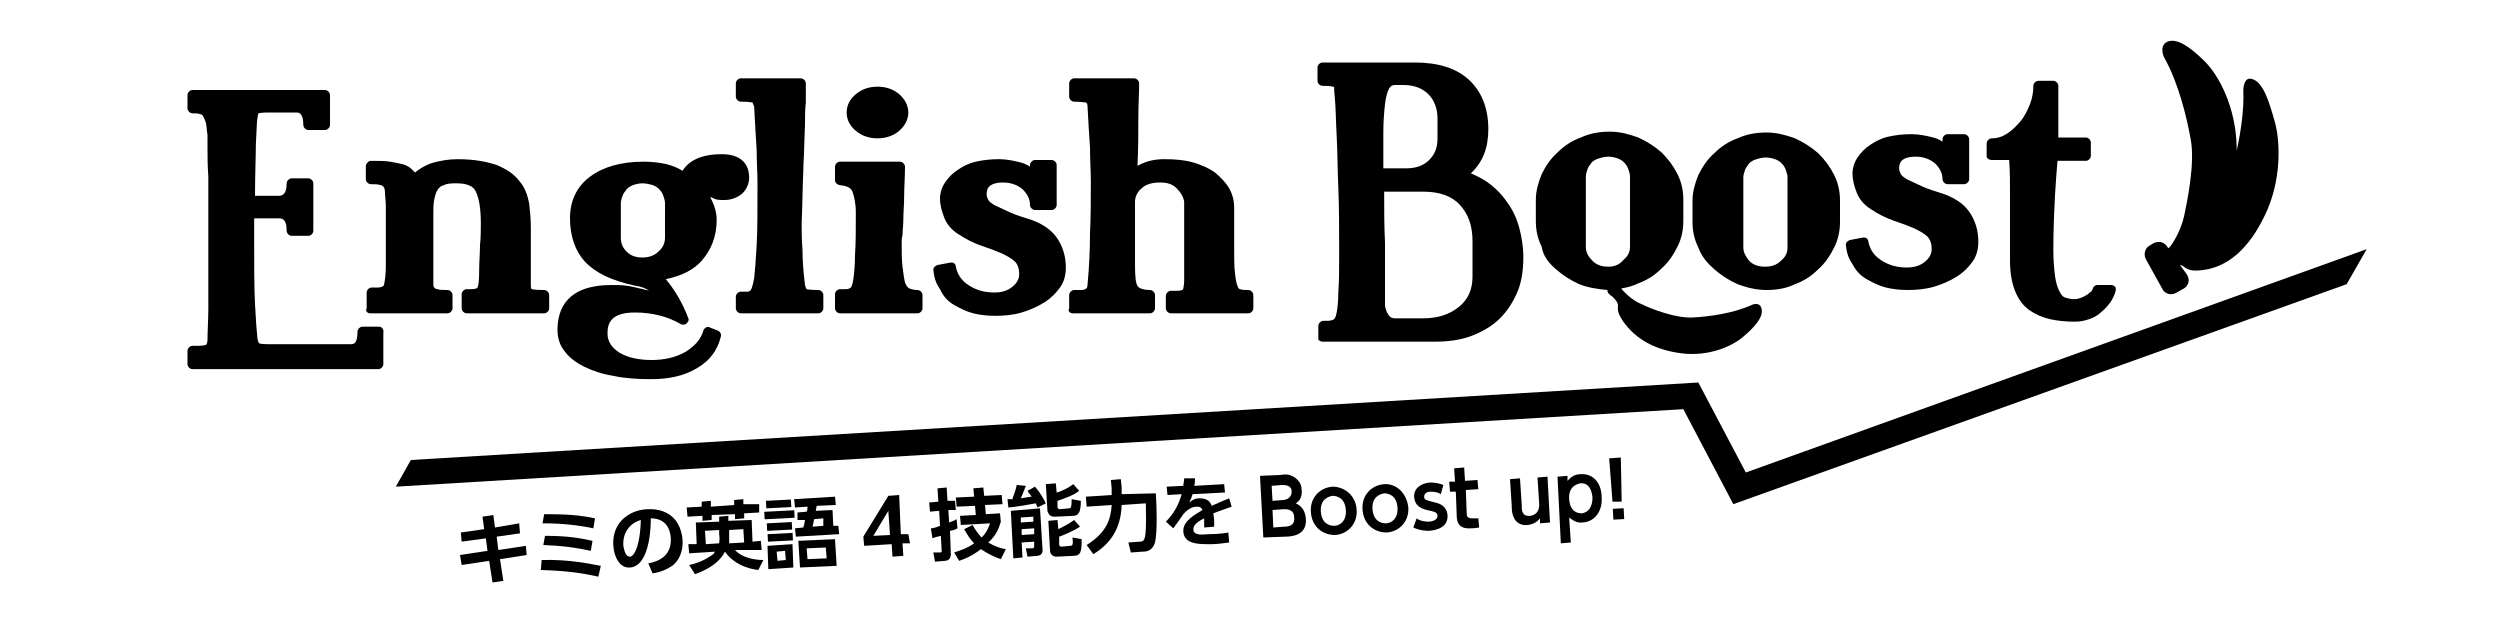 <?xml version="1.0" encoding="UTF-8"?> <!-- Generator: Adobe Illustrator 23.1.0, SVG Export Plug-In . SVG Version: 6.00 Build 0) --> <svg xmlns="http://www.w3.org/2000/svg" xmlns:xlink="http://www.w3.org/1999/xlink" version="1.1" id="レイヤー_1" x="0px" y="0px" viewBox="0 0 300 75.1" style="enable-background:new 0 0 300 75.1;" xml:space="preserve"> <g> <path d="M45.5,39.2h-2c-0.3,0-0.6,0.3-0.6,0.6c0,1.5-0.5,1.5-0.8,1.5h-10c-0.8,0-1-0.1-1-0.1c0,0-0.1-0.1-0.2-0.5 c-0.1-0.9-0.2-2.3-0.3-4.2c-0.1-2-0.1-4.6-0.1-7.7v-2.6h2.9c0.4,0,1,0,1,1.5c0,0.3,0.3,0.6,0.6,0.6H37c0.3,0,0.6-0.3,0.6-0.6v-5.7 c0-0.3-0.3-0.6-0.6-0.6H35c-0.3,0-0.6,0.3-0.6,0.6c0,1.5-0.7,1.5-1,1.5h-2.8c0-2.5,0.1-4.6,0.1-6.1c0.1-1.6,0.1-2.8,0.2-3.3 c0.1-0.4,0.1-0.5,0.1-0.5c0,0,0.3-0.1,1.2-0.1h3.4c0.2,0,0.8,0,0.8,1.5c0,0.3,0.3,0.6,0.6,0.6h2c0.3,0,0.6-0.3,0.6-0.6v-3.6 c0-0.3-0.3-0.6-0.6-0.6H23.1c-0.3,0-0.6,0.3-0.6,0.6v1.6c0,0.3,0.3,0.6,0.6,0.6c0.4,0,0.7,0,0.9,0.1c0.2,0,0.3,0.1,0.4,0.3 c0.1,0.2,0.2,0.4,0.3,0.7c0.1,0.4,0.1,0.9,0.2,1.5c0,0.2,0,0.8,0,1.6c0,0.9,0,2,0.1,3.4c0,1.4,0,3.1,0,4.9v6.2c0,1.7,0,3.3,0,4.7 c0,1.4-0.1,2.7-0.1,3.7c0,0.6-0.2,0.7-0.2,0.7c-0.1,0-0.3,0.1-0.9,0.1h-0.7c-0.3,0-0.6,0.3-0.6,0.6v1.6c0,0.3,0.3,0.6,0.6,0.6h22.3 c0.3,0,0.6-0.3,0.6-0.6v-3.7C46.1,39.5,45.8,39.2,45.5,39.2z"></path> <path d="M44.4,37.6h9.3c0.3,0,0.6-0.3,0.6-0.6v-1.6c0-0.3-0.3-0.6-0.6-0.6c-0.5,0-1,0-1.2-0.1c-0.2,0-0.3-0.1-0.4-0.2 c-0.1-0.1-0.1-0.3-0.1-0.4c0-0.3,0-0.7,0-1.3v-7c0-0.7,0-1.3,0.1-1.8c0.1-0.5,0.2-0.9,0.4-1.2c0.2-0.3,0.4-0.5,0.8-0.6 c0.4-0.2,0.9-0.2,1.5-0.2c1.9,0,2.2,0.8,2.3,1c0.4,0.8,0.6,2.1,0.6,3.8c0,0.8,0,1.7-0.1,2.6c0,0.9-0.1,2-0.1,3.1 c0,1.3-0.1,1.8-0.2,2c0,0.1-0.3,0.2-0.8,0.2H56c-0.3,0-0.6,0.3-0.6,0.6V37c0,0.3,0.3,0.6,0.6,0.6h9.3c0.3,0,0.6-0.3,0.6-0.6v-1.6 c0-0.3-0.3-0.6-0.6-0.6c-1.2,0-1.4-0.1-1.5-0.1c0,0-0.1-0.1-0.1-0.4c0-0.3,0-0.7,0-1.1c0-0.3,0-0.8,0-1.3c0-0.5,0-1.1,0-1.9 c0-0.7,0-1.6,0-2.7c0-1-0.1-2-0.2-2.9c-0.2-1-0.5-1.9-1.2-2.7c-0.6-0.8-1.5-1.4-2.7-1.9c-1.2-0.4-2.7-0.7-4.7-0.7 c-1.1,0-2.2,0.2-3.2,0.5c-0.8,0.3-1.4,0.7-1.9,1.1c-0.1-0.1-0.3-0.3-0.4-0.4c-0.3-0.3-0.7-0.5-1.1-0.6c-0.4-0.1-0.9-0.2-1.5-0.3 c-0.6-0.1-1.4-0.1-2.3-0.1c-0.2,0-0.3,0.1-0.4,0.2c-0.1,0.1-0.2,0.3-0.2,0.4v1.6c0,0.3,0.3,0.6,0.6,0.6c0.5,0,0.8,0,1.1,0.1 c0.2,0,0.3,0.1,0.4,0.2c0.1,0.1,0.2,0.3,0.2,0.7c0,0.4,0.1,1,0.1,1.7c0,0.7,0,1.7,0,2.9c0,1.2,0,2.6,0,4.2c0,1-0.1,1.7-0.2,2.2 c0,0.1-0.1,0.4-0.8,0.4h-0.7c-0.3,0-0.6,0.3-0.6,0.6V37C43.8,37.3,44.1,37.6,44.4,37.6z"></path> <path d="M70.1,44c1,0.5,2.2,0.9,3.5,1.1c1.3,0.3,2.9,0.4,4.5,0.4c2.2,0,4-0.4,5.5-1.3c1.6-0.9,2.5-2.2,2.9-3.8 c0.1-0.3-0.1-0.6-0.3-0.7l-1-0.4c-0.2-0.1-0.3-0.1-0.5,0c-0.1,0.1-0.3,0.2-0.3,0.4c-0.3,1-1,1.8-2.1,2.5c-1.2,0.7-2.6,1-4.1,1 c-1.6,0-2.9-0.3-3.9-0.9c-0.9-0.6-1.4-1.3-1.4-2.3c0-1.2,0.4-2.5,3.3-2.5c2.1,0,4,0.5,5.5,1.4c0.2,0.1,0.5,0.1,0.7-0.1 c0.2-0.2,0.3-0.4,0.2-0.6c-0.7-1.9-1.7-3.5-2.7-4.7c1.9-0.4,3.3-1.1,4.3-2.2c1.2-1.4,1.8-3,1.8-4.9c0-0.8-0.2-1.6-0.6-2.4 c-0.1-0.1-0.1-0.3-0.2-0.4c0.1,0.1,0.3,0.1,0.4,0.2c0.4,0.2,0.8,0.2,1.3,0.2c0.9,0,1.6-0.3,2.2-0.8c0.5-0.5,0.8-1.2,0.8-1.9 c0-1-0.4-2.8-3.3-2.8c-2.3,0-3.9,0.7-4.7,2c-0.6-0.4-1.2-0.6-1.9-0.8c-0.9-0.2-1.8-0.3-2.8-0.3c-2.6,0-4.8,0.6-6.4,1.8 c-1.6,1.2-2.4,2.9-2.4,5c0,2.1,0.6,3.9,1.8,5.2c1.2,1.3,3.2,2.3,6.1,2.9c0.7,0.1,1.2,0.3,1.6,0.6c-0.2-0.1-0.5-0.1-0.7-0.2 c-0.6-0.1-1.2-0.3-1.9-0.4c-0.6-0.1-1.3-0.1-1.9-0.1c-5.4,0-6.5,2.9-6.5,5.4c0,1,0.3,1.9,0.9,2.6C68.3,42.9,69.1,43.5,70.1,44z M79.8,28.5c0,0.6-0.2,1.2-0.8,1.7c-0.5,0.5-1.2,0.7-1.9,0.7c-0.8,0-1.4-0.2-1.9-0.7c-0.5-0.5-0.7-1-0.7-1.7v-4.1 c0-0.3,0.1-0.6,0.2-0.9c0.1-0.3,0.3-0.5,0.5-0.8c0.2-0.2,0.5-0.4,0.8-0.5c0.3-0.1,0.7-0.2,1.1-0.2c0.4,0,0.8,0.1,1.2,0.2 c0.3,0.1,0.6,0.3,0.8,0.5c0.2,0.2,0.4,0.5,0.5,0.8c0.1,0.3,0.2,0.6,0.2,0.9V28.5z"></path> <path d="M88.9,12.2c1,0,1.3,0.1,1.4,0.1c0,0,0.1,0.2,0.2,0.5c0.1,2,0.2,3.7,0.3,5.2c0,1.5,0.1,2.8,0.1,4c0,3.1,0,5.6-0.1,7.4 c-0.1,1.8-0.2,3.1-0.3,4c-0.2,1.1-0.4,1.4-0.4,1.4c-0.1,0.1-0.2,0.2-0.4,0.2h-0.8c-0.3,0-0.6,0.3-0.6,0.6V37c0,0.3,0.3,0.6,0.6,0.6 h9.3c0.3,0,0.6-0.3,0.6-0.6v-1.6c0-0.3-0.3-0.6-0.6-0.6c-1.1,0-1.4-0.1-1.4-0.1c0,0-0.1-0.1-0.2-0.5c-0.2-1.6-0.3-3-0.3-4.2 c-0.1-1.2-0.1-2.3-0.1-3.3c0.1-2.1,0.1-4.2,0.2-6.3c0-0.9,0.1-1.8,0.1-2.7l0.1-2.8c0-0.9,0-1.8,0.1-2.6c0-0.9,0-1.6,0-2.3 c0-0.3-0.3-0.6-0.6-0.6h-7.2c-0.3,0-0.6,0.3-0.6,0.6v1.6C88.3,11.9,88.6,12.2,88.9,12.2z"></path> <path d="M105.3,16.6c1,0,1.9-0.3,2.6-0.9c0.7-0.6,1.1-1.4,1.1-2.2c0-0.8-0.4-1.6-1.1-2.2c-0.7-0.6-1.6-0.9-2.6-0.9 c-1,0-1.9,0.3-2.6,0.9c-0.7,0.6-1.1,1.3-1.1,2.2c0,0.9,0.4,1.6,1.1,2.2C103.4,16.3,104.3,16.6,105.3,16.6z"></path> <path d="M100.8,37.6h9.3c0.3,0,0.6-0.3,0.6-0.6v-1.6c0-0.3-0.3-0.6-0.6-0.6c-0.4,0-0.8-0.1-1-0.2c-0.2-0.1-0.4-0.4-0.5-0.7 c-0.1-0.4-0.2-1.1-0.3-1.9c-0.1-0.8-0.1-1.9-0.1-3.1c0,0,0-0.3,0.1-0.7c0-0.5,0.1-1.1,0.1-1.9c0-0.8,0.1-1.7,0.1-2.8 c0-1.1,0.1-2.2,0.1-3.5c0-0.3-0.3-0.6-0.6-0.6h-7.2c-0.3,0-0.6,0.3-0.6,0.6v1.6c0,0.3,0.2,0.5,0.5,0.6c0.9,0.1,1.4,0.3,1.6,0.8 c0.2,0.6,0.4,1.4,0.4,2.5c0,2.1,0,3.8-0.1,5.1c0,1.3-0.1,2.2-0.2,2.9c-0.1,0.8-0.3,1-0.3,1c-0.1,0.1-0.3,0.2-0.6,0.2h-0.7 c-0.3,0-0.6,0.3-0.6,0.6V37C100.2,37.3,100.5,37.6,100.8,37.6z"></path> <path d="M114.5,36.6c0.7,0.4,1.5,0.8,2.3,1c0.8,0.2,1.7,0.3,2.6,0.3c1.1,0,2.2-0.1,3.2-0.4c1-0.3,1.9-0.7,2.7-1.2 c0.8-0.5,1.4-1.1,1.9-1.8c0.5-0.7,0.7-1.5,0.7-2.4c0-1.4-0.4-2.6-1.1-3.6c-0.7-1-1.9-1.8-3.6-2.3c-1-0.3-1.8-0.6-2.4-0.9 c-0.6-0.3-1.1-0.5-1.5-0.7c-0.3-0.2-0.6-0.4-0.7-0.6c-0.1-0.2-0.2-0.4-0.2-0.7c0-0.4,0-1.4,2-1.4c0.9,0,1.7,0.3,2.3,0.8 c0.6,0.6,0.9,1.2,0.9,1.9c0,0.3,0.3,0.6,0.6,0.6h2c0.3,0,0.6-0.3,0.6-0.6v-4.8c0-0.3-0.3-0.6-0.6-0.6h-2c-0.3,0-0.6,0.3-0.6,0.6 v0.2c-0.3-0.2-0.7-0.4-1.1-0.5c-0.8-0.2-1.7-0.4-2.6-0.4c-1,0-1.9,0.1-2.8,0.3c-0.9,0.2-1.6,0.6-2.2,1c-0.6,0.4-1.1,0.9-1.5,1.5 c-0.4,0.6-0.6,1.3-0.6,1.9c0,0.8,0.2,1.5,0.5,2.3c0.3,0.8,0.9,1.5,1.7,2c0.9,0.6,1.9,1.1,2.8,1.4c0.9,0.3,1.7,0.6,2.4,0.9 c0.6,0.3,1.2,0.6,1.6,1c0.3,0.3,0.5,0.8,0.5,1.5c0,0.6-0.3,1.1-0.8,1.5c-0.6,0.5-1.3,0.7-2.2,0.7c-1.2,0-2.2-0.3-3.1-0.9 c-0.9-0.6-1.3-1.3-1.5-2.2c0-0.2-0.1-0.3-0.2-0.4c-0.1-0.1-0.3-0.1-0.4-0.1l-1.6,0.3c-0.3,0.1-0.5,0.3-0.5,0.6 c0.1,0.9,0.3,1.6,0.8,2.3C113.2,35.6,113.8,36.2,114.5,36.6z"></path> <path d="M128.7,37.6h9.3c0.3,0,0.6-0.3,0.6-0.6v-1.6c0-0.3-0.3-0.6-0.6-0.6c-0.5,0-1.3-0.1-1.5-0.5c-0.2-0.3-0.3-1-0.3-2.6v-7.5 c0-0.6,0.3-1.2,0.8-1.6c0.5-0.5,1.3-0.7,2.2-0.7c0.9,0,1.5,0.2,2,0.7c0.5,0.5,0.8,1,0.9,1.6v7.3c0,0.9,0,1.6,0,2.1 c0,0.6-0.1,0.9-0.1,1c0,0.1-0.1,0.1-0.1,0.2c-0.1,0-0.3,0.1-0.7,0.1h-0.7c-0.3,0-0.6,0.3-0.6,0.6V37c0,0.3,0.3,0.6,0.6,0.6h9.3 c0.3,0,0.6-0.3,0.6-0.6v-1.6c0-0.3-0.3-0.6-0.6-0.6c-0.4,0-0.7,0-1-0.1c0,0-0.2,0-0.3-0.4c-0.1-0.2-0.2-0.6-0.3-1.5 c-0.1-0.7-0.1-1.8-0.1-3.2v-4.7c0-0.8-0.2-1.6-0.6-2.3c-0.4-0.7-1-1.3-1.7-1.9c-0.7-0.5-1.6-0.9-2.6-1.2c-1-0.3-2.2-0.4-3.5-0.4 c-1.3,0-2.3,0.3-3.2,0.8c0.1-2.1,0.1-4,0.1-5.5c0-1.9,0.1-3.3,0.1-4.4c0-0.3-0.3-0.6-0.6-0.6h-7.2c-0.3,0-0.6,0.3-0.6,0.6v1.6 c0,0.3,0.3,0.6,0.6,0.6c0.8,0,1.2,0.1,1.4,0.1c0.1,0,0.2,0.2,0.2,0.4c0.1,1.9,0.2,3.6,0.3,5c0,1.5,0.1,2.8,0.1,4.1 c0,2.1,0,4.2-0.1,6.2c0,2-0.1,4.1-0.3,6.2c0,0.3-0.1,0.6-0.8,0.6h-0.8c-0.3,0-0.6,0.3-0.6,0.6V37C128.1,37.3,128.4,37.6,128.7,37.6 z"></path> <path d="M158.7,41h13.5c1.6,0,3.1-0.2,4.4-0.7c1.3-0.5,2.5-1.2,3.4-2.1c0.9-0.9,1.6-2,2.1-3.2c0.5-1.2,0.7-2.6,0.7-4.1 c0-1.3-0.2-2.5-0.5-3.6c-0.3-1.1-0.8-2.2-1.5-3.1c-0.6-0.9-1.4-1.7-2.4-2.4c-0.6-0.4-1.2-0.7-1.9-1c1.4-1.3,2.1-3,2.1-5.3 c0-2.5-0.8-4.5-2.3-5.9c-1.5-1.4-3.7-2.1-6.5-2.1h-11.1c-0.3,0-0.6,0.3-0.6,0.6v1.6c0,0.3,0.3,0.6,0.6,0.6c0.5,0,0.9,0,1.2,0.1 c0.1,0,0.2,0,0.2,0.1c0,0.2,0,0.6,0.1,1.5c0.1,1.1,0.1,2.5,0.2,4.3c0.1,1.8,0.1,3.9,0.2,6.3c0.1,2.4,0.1,4.9,0.1,7.6 c0,2,0,3.6-0.1,4.8c0,1.1-0.1,2-0.2,2.5c-0.1,0.6-0.3,0.8-0.3,0.8c-0.2,0.1-0.4,0.2-0.8,0.2h-0.5c-0.3,0-0.6,0.3-0.6,0.6v1.6 C158.1,40.7,158.4,41,158.7,41z M166.1,23h4.7c1.9,0,3.4,0.5,4.4,1.6c1,1.1,1.5,2.5,1.5,4.3v4.3c0,1.5-0.5,2.7-1.6,3.6 c-1.1,0.9-2.5,1.4-4.3,1.4h-3.4c-0.3,0-0.5-0.1-0.6-0.2c-0.2-0.2-0.3-0.4-0.4-0.6c-0.1-0.3-0.2-0.5-0.2-0.8c0-0.4,0-0.6,0-0.7v-6.8 C166.1,27.2,166.1,25.1,166.1,23z M172.5,16.6c0,1.1-0.3,1.9-1,2.6c-0.7,0.7-1.6,1-2.8,1h-2.7c0-1.6,0-3.1,0-4.3 c0-1.4,0.1-2.5,0.2-3.4c0.1-0.9,0.3-1.5,0.5-1.9c0.2-0.3,0.4-0.4,0.7-0.4h1c1.3,0,2.3,0.4,3,1.1c0.7,0.7,1.1,1.7,1.1,2.9V16.6z"></path> <path d="M186.7,32.3c0.8,0.7,1.7,1.3,2.8,1.8c1,0.4,2.2,0.6,3.4,0.7c-0.1,0.4,0.6,0.8,0.6,0.8c1.4,1.4-0.1,0.9,1.3,3 c1.5,2.1,3.8,3.4,7,3.8c3.2,0.4,6-0.8,7.4-2c1.3-1.1,2.4-2.3,2.2-3.3c-0.2-1-1.2-0.5-1.2-0.5c-2.2,1-5.1,1.4-7.1,1.5 c-2,0.1-4.9-1-6.1-1.6c-1.3-0.5-2.3-1.7-2.4-1.8c0,0,0-0.1,0-0.1c0.7-0.1,1.4-0.3,2-0.6c1.1-0.4,2-1,2.8-1.8 c0.8-0.7,1.4-1.6,1.9-2.6c0.5-1,0.7-2,0.7-3.1v-2.5c0-1.1-0.2-2.1-0.7-3.1c-0.5-1-1.1-1.8-1.9-2.6c-0.8-0.7-1.7-1.3-2.8-1.8 c-1.1-0.4-2.2-0.7-3.4-0.7c-1.3,0-2.4,0.2-3.5,0.7c-1.1,0.4-2,1-2.8,1.8c-0.8,0.7-1.4,1.6-1.9,2.6c-0.4,1-0.7,2-0.7,3.1v2.5 c0,1.1,0.2,2.1,0.7,3.1C185.2,30.8,185.9,31.6,186.7,32.3z M193,32c-0.8,0-1.4-0.2-1.9-0.7c-0.5-0.5-0.8-1-0.8-1.7v-8.4 c0-0.3,0.1-0.6,0.2-0.9c0.1-0.3,0.3-0.5,0.5-0.8c0.2-0.2,0.5-0.4,0.9-0.5c0.3-0.1,0.7-0.2,1.1-0.2c0.4,0,0.8,0.1,1.1,0.2 c0.3,0.1,0.6,0.3,0.8,0.5c0.2,0.2,0.4,0.5,0.5,0.8c0.1,0.3,0.2,0.6,0.2,0.9v8.4c0,0.6-0.2,1.1-0.8,1.6C194.3,31.8,193.7,32,193,32z "></path> <path d="M205.7,32.3c0.8,0.7,1.7,1.3,2.8,1.8c1.1,0.4,2.2,0.7,3.5,0.7c1.2,0,2.4-0.2,3.4-0.7c1.1-0.4,2-1,2.8-1.8 c0.8-0.7,1.4-1.6,1.9-2.6c0.5-1,0.7-2,0.7-3.1v-2.5c0-1.1-0.2-2.1-0.7-3.1c-0.5-1-1.1-1.8-1.9-2.6c-0.8-0.7-1.7-1.3-2.8-1.8 c-1.1-0.4-2.2-0.7-3.4-0.7c-1.3,0-2.4,0.2-3.5,0.7c-1.1,0.4-2,1-2.8,1.8c-0.8,0.7-1.4,1.6-1.9,2.6c-0.4,1-0.7,2-0.7,3.1v2.5 c0,1.1,0.2,2.1,0.7,3.1C204.2,30.8,204.9,31.6,205.7,32.3z M209.2,29.7v-8.4c0-0.3,0.1-0.6,0.2-0.9c0.1-0.3,0.3-0.5,0.5-0.8 c0.2-0.2,0.5-0.4,0.9-0.5c0.3-0.1,0.7-0.2,1.1-0.2c0.4,0,0.8,0.1,1.1,0.2c0.3,0.1,0.6,0.3,0.8,0.5c0.2,0.2,0.4,0.5,0.5,0.8 c0.1,0.3,0.2,0.6,0.2,0.9v8.4c0,0.6-0.2,1.1-0.8,1.6c-0.5,0.5-1.1,0.7-1.9,0.7c-0.8,0-1.4-0.2-1.9-0.7 C209.5,30.8,209.2,30.3,209.2,29.7z"></path> <path d="M224,33.5c0.7,0.4,1.5,0.8,2.3,1c0.8,0.2,1.7,0.3,2.6,0.3c1.1,0,2.2-0.1,3.2-0.4c1-0.3,1.9-0.7,2.7-1.2 c0.8-0.5,1.4-1.1,1.9-1.8c0.5-0.7,0.7-1.5,0.7-2.4c0-1.4-0.4-2.6-1.1-3.6c-0.7-1-1.9-1.8-3.6-2.3c-1-0.3-1.8-0.6-2.4-0.9 c-0.6-0.3-1.1-0.5-1.5-0.7c-0.3-0.2-0.6-0.4-0.7-0.6c-0.1-0.2-0.2-0.4-0.2-0.7c0-0.4,0-1.4,2-1.4c0.9,0,1.7,0.3,2.3,0.8 c0.6,0.6,0.9,1.2,0.9,1.9c0,0.3,0.3,0.6,0.6,0.6h2c0.3,0,0.6-0.3,0.6-0.6v-4.8c0-0.3-0.3-0.6-0.6-0.6h-2c-0.3,0-0.6,0.3-0.6,0.6V17 c-0.3-0.2-0.7-0.4-1.1-0.5c-0.8-0.2-1.7-0.4-2.6-0.4c-1,0-1.9,0.1-2.8,0.3c-0.9,0.2-1.6,0.6-2.2,1c-0.6,0.4-1.1,0.9-1.5,1.5 c-0.4,0.6-0.6,1.3-0.6,1.9c0,0.8,0.2,1.5,0.5,2.3c0.3,0.8,0.9,1.5,1.7,2c0.9,0.6,1.9,1.1,2.8,1.4c0.9,0.3,1.7,0.6,2.4,0.9 c0.6,0.3,1.2,0.6,1.6,1c0.3,0.3,0.5,0.8,0.5,1.5c0,0.6-0.3,1.1-0.8,1.5c-0.6,0.5-1.3,0.7-2.2,0.7c-1.2,0-2.2-0.3-3.1-0.9 c-0.9-0.6-1.3-1.3-1.5-2.2c0-0.2-0.1-0.3-0.2-0.4c-0.1-0.1-0.3-0.1-0.4-0.1l-1.6,0.3c-0.3,0.1-0.5,0.3-0.5,0.6 c0.1,0.9,0.3,1.6,0.8,2.3C222.7,32.5,223.3,33.1,224,33.5z"></path> <path d="M239,19.2h2.1c0.1,1.4,0.1,2.7,0.1,4v8c0,1.5,0.2,2.7,0.6,3.7c0.4,1,0.9,1.7,1.7,2.3c0.7,0.5,1.6,0.9,2.5,1.1 c0.9,0.2,1.9,0.3,3,0.3c0.6,0,1.1-0.1,1.7-0.3c0.6-0.2,1.1-0.5,1.5-0.9c0.5-0.4,0.8-0.8,1.1-1.2c0.3-0.5,0.5-0.9,0.6-1.4 c0-0.2,0-0.3-0.1-0.4c-0.1-0.1-0.3-0.2-0.4-0.2h-1.7c-0.3,0-0.5,0.2-0.6,0.5c0,0.2-0.3,0.4-0.7,0.7c-0.5,0.3-1,0.5-1.5,0.5 c-0.4,0-0.8-0.1-1.1-0.2c-0.3-0.1-0.5-0.4-0.7-0.8c-0.2-0.4-0.4-1-0.5-1.8c-0.1-0.8-0.2-1.8-0.2-3.1c0-2.5,0.1-4.7,0.2-6.6 c0.1-1.6,0.2-3,0.3-4.1h3.4c0.3,0,0.6-0.3,0.6-0.6v-1.6c0-0.3-0.3-0.6-0.6-0.6H247v-6.2c0-0.3-0.3-0.6-0.6-0.6h-1.8 c-0.3,0-0.6,0.3-0.6,0.6c0,0.7-0.1,1.4-0.4,2.2c-0.3,0.7-0.6,1.4-1.1,2c-0.5,0.6-1,1.1-1.6,1.5c-0.6,0.4-1.2,0.6-1.9,0.6 c-0.3,0-0.6,0.3-0.6,0.6v1.6C238.4,19,238.7,19.2,239,19.2z"></path> <polygon points="209.5,56.7 203.8,45.9 49.3,55.2 47.5,58.4 47.5,58.4 202,49.1 208,60.5 281.6,34.1 284,29.9 "></polygon> <polygon points="63.1,65.5 59.8,66 59.6,64.4 62.4,64 62.3,62.8 59.4,63.3 59.2,61.8 57.9,62 58.1,63.5 55.3,63.9 55.4,65 58.3,64.6 58.5,66.1 55.2,66.6 55.4,67.8 58.7,67.3 59.1,69.9 60.4,69.7 60,67.1 63.2,66.6 "></polygon> <path d="M71.4,62.2c-1.9-0.4-3.5-0.5-6.1-0.5l-0.2,1.1c0.9,0,3.3,0,6.1,0.6L71.4,62.2z"></path> <path d="M70.9,66.1l0.2-1.2c-1.4-0.3-2.8-0.6-5.7-0.6l-0.2,1.1C67.6,65.5,69,65.7,70.9,66.1z"></path> <path d="M64.9,68.4c3.3,0.1,5.1,0.4,6.9,0.8l0.3-1.3c-1.2-0.2-3.7-0.8-7.1-0.7L64.9,68.4z"></path> <path d="M77.7,61.1c-2.3,0.1-4.3,1.7-4.1,4.4c0.1,1.4,0.8,2.7,2,2.6c1.9-0.1,2.5-3.3,2.5-5.9c1.5,0,2.3,0.9,2.4,2.4 c0.1,2.2-1.6,2.8-2.7,3l0.5,1.2c0.9-0.1,1.8-0.5,2.5-1c0.9-0.8,1.2-2,1.1-3.1C81.7,62.7,80.5,61,77.7,61.1z M75.6,66.8 c-0.6,0-0.7-0.9-0.8-1.3c-0.1-1.5,0.7-2.7,2.1-3.1C76.8,65.8,76,66.8,75.6,66.8z"></path> <path d="M91.4,66l-0.1-1.1l-1,0.1l-0.1-2.6l-2.8,0.1l0-0.6l-1.1,0.1l0,0.6l-2.8,0.1l0.1,2.6l-1,0l0.1,1.1l3.1-0.2 c-0.1,0.2-0.3,0.4-0.5,0.5c-1,0.7-2.1,1-2.6,1.1l0.7,1.1c1.7-0.6,3-1.5,3.6-2.7c0.3,0.5,1.5,1.9,4,2.2l0.6-1.2 c-0.9,0-2.5-0.2-3.4-1.2L91.4,66z M86.3,65.2l-1.6,0.1l-0.1-1.6l1.7-0.1l0,0.5C86.4,64.6,86.3,65,86.3,65.2z M87.5,63.7l0-0.1 l1.7-0.1l0.1,1.6l-1.8,0.1C87.5,64.8,87.5,64.3,87.5,63.7z"></path> <polygon points="84.3,62.5 85.4,62.4 85.4,61.8 88.2,61.7 88.2,62.3 89.3,62.2 89.3,61.6 91.1,61.5 91.1,60.5 89.2,60.5 89.2,59.9 88.1,60 88.1,60.6 85.3,60.8 85.3,60.1 84.2,60.2 84.2,60.8 82.4,60.9 82.5,62 84.3,61.9 "></polygon> <rect x="91.7" y="61.3" transform="matrix(0.999 -5.224546e-02 5.224546e-02 0.999 -3.1 4.969)" width="3.6" height="0.9"></rect> <rect x="92.1" y="64" transform="matrix(0.999 -5.217022e-02 5.217022e-02 0.999 -3.236 4.972)" width="3" height="0.9"></rect> <path d="M92.1,65.5l0.1,2.8l3-0.2l-0.1-2.8L92.1,65.5z M93.3,67.3l-0.1-1.1l1-0.1l0.1,1.1L93.3,67.3z"></path> <path d="M95.8,64.9l0.2,3.2l4.4-0.2l-0.2-3.2L95.8,64.9z M96.9,67.1l-0.1-1.3l2.3-0.1l0.1,1.3L96.9,67.1z"></path> <path d="M100,63.1l-0.1-1.9l-2,0.1c0-0.3,0.1-0.4,0.1-0.6l2.3-0.1l-0.1-1l-4.9,0.3l0.1,1l1.5-0.1c0,0.2,0,0.4-0.1,0.6l-1.1,0.1 l0,0.9l0.9,0c-0.1,0.5-0.1,0.6-0.2,0.9l-1,0.1l0.1,1l5.2-0.3l-0.1-1L100,63.1z M97.5,63.2c0.1-0.3,0.1-0.5,0.2-0.9l1.1-0.1l0,0.9 L97.5,63.2z"></path> <rect x="92" y="62.7" transform="matrix(0.999 -5.215224e-02 5.215224e-02 0.999 -3.164 4.964)" width="3" height="0.9"></rect> <rect x="91.9" y="60" transform="matrix(0.999 -5.215224e-02 5.215224e-02 0.999 -3.024 4.953)" width="3" height="0.9"></rect> <path d="M109,64.1l-0.9,0l-0.2-4.7l-1.3,0.1l-3,4.9l0.1,1.1l3.3-0.2l0.1,1.5l1.3-0.1l-0.1-1.5l0.9,0L109,64.1z M104.8,64.3l1.8-3 l0.2,2.9L104.8,64.3z"></path> <path d="M114.9,63.4l-0.1-1.1c-0.2,0.1-0.3,0.2-0.9,0.4l-0.1-1.5l0.9,0l-0.1-1.1l-0.9,0l-0.1-1.6l-1.1,0.1l0.1,1.6l-1.1,0.1 l0.1,1.1l1.1-0.1l0.1,1.8c-0.5,0.2-0.8,0.3-1.1,0.3l0.2,1.2c0.2-0.1,0.5-0.2,1-0.3l0.1,1.8c0,0.1,0,0.2-0.2,0.2l-0.8,0l0.2,1.1 l1.2-0.1c0.2,0,0.7-0.1,0.7-0.8l-0.1-2.8C114.6,63.6,114.7,63.5,114.9,63.4z"></path> <path d="M120.1,62.6l-0.1-1l-1.7,0.1l-0.1-1.1l2.1-0.1l-0.1-1.1l-2.1,0.1l-0.1-1l-1.2,0.1l0.1,1l-2.2,0.1l0.1,1.1l2.2-0.1l0.1,1.1 l-1.9,0.1l0.1,1.1l3.5-0.2c-0.1,0.3-0.3,1-1,1.7c-0.6-0.6-0.9-1.2-1.1-1.5l-1,0.5c0.4,0.7,0.7,1.2,1.2,1.7c-1,0.7-1.9,0.9-2.4,1.1 l0.6,1c0.6-0.2,1.6-0.6,2.6-1.4c0.9,0.6,1.8,1,2.4,1.2l0.6-1.2c-0.6-0.1-1.3-0.3-2.1-0.8C119.7,64.1,119.9,63.2,120.1,62.6z"></path> <path d="M128.4,65.5l-1,0.1c-0.2,0-0.3-0.1-0.3-0.3l0-0.9c0.3-0.1,1.6-0.6,2.5-1.2l-0.7-0.8c-0.7,0.5-1.3,0.8-1.9,1.1l-0.1-1.1 l-1.1,0.1l0.2,3.5c0,0.5,0.3,0.8,0.8,0.8l2-0.1c0.9,0,1-0.5,1-2l-1.1-0.2C128.8,65.4,128.7,65.5,128.4,65.5z"></path> <path d="M123.3,58.9c0.1,0.2,0.3,0.4,0.5,0.7c-0.2,0-1.2,0.2-1.3,0.2c0.4-1,0.5-1.2,0.6-1.5l-1.1-0.1c-0.1,0.7-0.5,1.5-0.5,1.7 l-0.6,0l0.1,1c1.1-0.1,2.2-0.3,3.3-0.5c0.1,0.3,0.2,0.4,0.2,0.5l1-0.5c-0.4-0.8-0.7-1.3-1.3-2L123.3,58.9z"></path> <path d="M121.3,61.3l0.3,5.7l1.1-0.1l-0.1-1.8l1.5-0.1l0,0.6c0,0.1-0.1,0.2-0.2,0.2l-0.8,0l0.2,1l1.2-0.1c0.1,0,0.7-0.1,0.6-0.8 l-0.3-4.9L121.3,61.3z M122.5,62.1L124,62l0,0.6l-1.5,0.1L122.5,62.1z M122.6,64.2l0-0.7l1.5-0.1l0,0.7L122.6,64.2z"></path> <path d="M126.7,62l2.1-0.1c0.7,0,0.9-0.6,0.9-1.8l-1.1-0.2c0,1-0.1,1.1-0.3,1.1l-1.1,0.1c-0.1,0-0.2,0-0.3-0.2l0-0.8 c0.9-0.3,2-0.7,2.6-1.2l-0.7-0.8c-0.5,0.4-1.5,0.9-2,1l-0.1-1.1l-1.2,0.1l0.2,3.3C125.8,61.4,125.8,62.1,126.7,62z"></path> <path d="M134.6,59.3c0-0.4,0-0.6,0-0.8l-0.1-1l-1.2,0.1l0.1,1c0,0.3,0,0.5,0,0.8l-3.1,0.2l0.1,1.2l3-0.2c-0.1,1.7-0.6,3.3-3,4.8 l0.8,1.1c1.8-1.1,3.3-2.8,3.4-5.9l2.9-0.2c0,0.9,0.1,3-0.1,4c-0.1,0.5-0.3,0.6-0.6,0.6l-1.4,0.1l0.3,1.2l1.4-0.1 c0.5,0,1.2-0.1,1.5-1.1c0.3-1.2,0.2-4.5,0.1-5.9L134.6,59.3z"></path> <path d="M147.5,59.8c-0.5,0.2-1,0.4-2.1,0.9c-0.2-0.6-0.6-0.9-1.5-0.9c-0.4,0-0.7,0.1-1.2,0.5c0.2-0.4,0.3-0.6,0.4-1l3.9-0.2 l-0.1-1l-3.6,0.2c0.1-0.3,0.1-0.5,0.1-0.9l-1.3,0c0,0.4-0.1,0.6-0.1,0.9l-2,0.1l0.1,1l1.7-0.1c-0.4,1.4-1,2.4-1.9,3.3l0.9,0.8 c0.3-0.4,1-1.4,1.2-1.7c0.7-0.8,1.3-0.9,1.6-0.9c0.5,0,0.6,0.2,0.7,0.4c-0.8,0.5-2.4,1.3-2.3,2.6c0.1,1.6,2.1,1.5,3.4,1.5 c0.6,0,1.3-0.1,2.1-0.2l-0.1-1.2c-1,0.2-2.2,0.2-2.4,0.2c-1,0.1-1.8,0.1-1.8-0.6c0-0.4,0.3-0.8,1.3-1.3c0,0.2,0,0.6,0,1.1l1.2-0.1 c0-0.2,0-0.4,0-0.7c0-0.4-0.1-0.7-0.1-0.9c1-0.4,1.7-0.6,2.2-0.8L147.5,59.8z"></path> <path d="M155.5,60.4c0.3-0.2,0.8-0.6,0.7-1.6c0-0.8-0.5-1.4-1.2-1.7c-0.4-0.2-0.8-0.2-1.4-0.1l-2.4,0.1l0.4,7.4l2.6-0.1 c0.7,0,2.7-0.1,2.5-2.2C156.6,61,155.9,60.6,155.5,60.4z M152.6,58.3l1.2-0.1c0.4,0,1.2,0,1.2,0.8c0,0.1,0,0.9-1,1l-1.3,0.1 L152.6,58.3z M154.1,63.2l-1.3,0.1l-0.1-2.1l1.4-0.1c0.3,0,1.2,0,1.2,1C155.4,63.1,154.6,63.2,154.1,63.2z"></path> <path d="M159.9,58.4c-1.4,0.1-2.7,1.2-2.6,3c0.1,1.8,1.4,2.8,2.9,2.8c1.5-0.1,2.7-1.3,2.6-3C162.7,59.4,161.3,58.4,159.9,58.4z M160.1,63.1c-0.6,0-1.5-0.3-1.6-1.7c-0.1-1.4,0.8-1.8,1.4-1.9c0.6,0,1.5,0.3,1.6,1.7C161.6,62.6,160.7,63.1,160.1,63.1z"></path> <path d="M166.1,58.1c-1.4,0.1-2.7,1.2-2.6,3c0.1,1.8,1.4,2.8,2.9,2.8c1.5-0.1,2.7-1.3,2.6-3C168.8,59.1,167.5,58,166.1,58.1z M166.3,62.8c-0.6,0-1.5-0.3-1.6-1.7c-0.1-1.4,0.8-1.8,1.4-1.9c0.6,0,1.5,0.3,1.6,1.7C167.8,62.3,166.9,62.8,166.3,62.8z"></path> <path d="M172.2,60.3c-1.1-0.3-1.3-0.3-1.3-0.7c0-0.5,0.5-0.6,0.8-0.6c0.5,0,0.9,0.1,1.2,0.3l0.3-1.1c-0.5-0.2-1-0.3-1.6-0.3 c-1.2,0.1-2,0.8-1.9,1.8c0.1,1,0.8,1.3,1.5,1.5c1,0.2,1.3,0.3,1.3,0.7c0,0.2-0.1,0.6-1,0.7c-0.8,0-1.3-0.2-1.5-0.4l-0.4,1.1 c0.8,0.4,1.7,0.4,1.9,0.4c1.2-0.1,2.3-0.6,2.2-1.9C173.6,60.7,172.7,60.4,172.2,60.3z"></path> <path d="M176.7,62.2c-0.6,0-0.7-0.2-0.7-0.7l-0.1-2.7l1.5-0.1l-0.1-1.1l-1.5,0.1l-0.1-1.6l-1.2,0.1l0.1,1.6l-0.7,0L174,59l0.7,0 l0.1,2.7c0,0.8,0.1,1.8,1.7,1.7c0.5,0,0.9-0.1,1-0.1l-0.1-1.1C177.3,62.2,177,62.2,176.7,62.2z"></path> <path d="M184.5,57.3l0.2,3.1c0.1,1.4-1,1.5-1.1,1.5c-1,0.1-1-0.7-1-1.4l-0.2-3.1l-1.2,0.1l0.2,3.1c0,0.8,0.1,1.2,0.3,1.6 c0.2,0.4,0.7,0.9,1.6,0.8c1-0.1,1.4-0.7,1.5-0.8l0,0.6l1.2-0.1l-0.3-5.5L184.5,57.3z"></path> <path d="M189.7,56.9c-0.9,0-1.3,0.5-1.6,0.8l0-0.6l-1.2,0.1l0.4,8l1.2-0.1l-0.2-3c0.3,0.2,0.8,0.7,1.6,0.6c1.6-0.1,2.4-1.5,2.3-3 C192.2,58,191.2,56.8,189.7,56.9z M189.8,61.6c-0.5,0-1.4-0.2-1.5-1.7c-0.1-1.5,0.9-1.8,1.3-1.9c1-0.1,1.4,0.7,1.5,1.7 C191.1,60.7,190.7,61.5,189.8,61.6z"></path> <rect x="193.5" y="61" transform="matrix(0.999 -5.222194e-02 5.222194e-02 0.999 -2.954 10.223)" width="1.3" height="1.3"></rect> <polygon points="194.6,60.2 194.5,54.9 193.1,55 193.5,60.2 "></polygon> <path d="M259.5,34.7c0.3,0.6,1.1,0.8,1.7,0.4l0.9-0.5c0.6-0.4,0.7-1.1,0.3-1.7l-0.8-1.1c0.7,0.1,0.6,0.9,2.8,0.6 c3-0.4,5.5-2.6,7.4-6.6c1.9-3.9,1.9-8.5,1.2-11.1c-0.7-2.5-1.4-4.8-2.7-5.2c-1.1-0.4-1.1,1.3-1.1,1.3c0.1,2.4-0.3,5-0.8,7.3 c0-0.2,0-0.3,0-0.5c-0.1-4.7-2.1-8.5-3.8-10.2c-1.6-1.6-3.3-2.9-4.5-2.4c-1.1,0.5-0.4,1.9-0.4,1.9c1.7,3,2.7,7.1,3.2,9.9 c0.5,2.8-0.4,7.2-0.8,9.1c-0.4,1.9-1.6,3.7-1.8,3.8c0,0-0.1,0.1-0.1,0.1l-0.2-0.3c-0.4-0.5-1-0.6-1.6-0.3l-0.5,0.3 c-0.5,0.3-0.7,1-0.4,1.6L259.5,34.7z"></path> </g> </svg> 